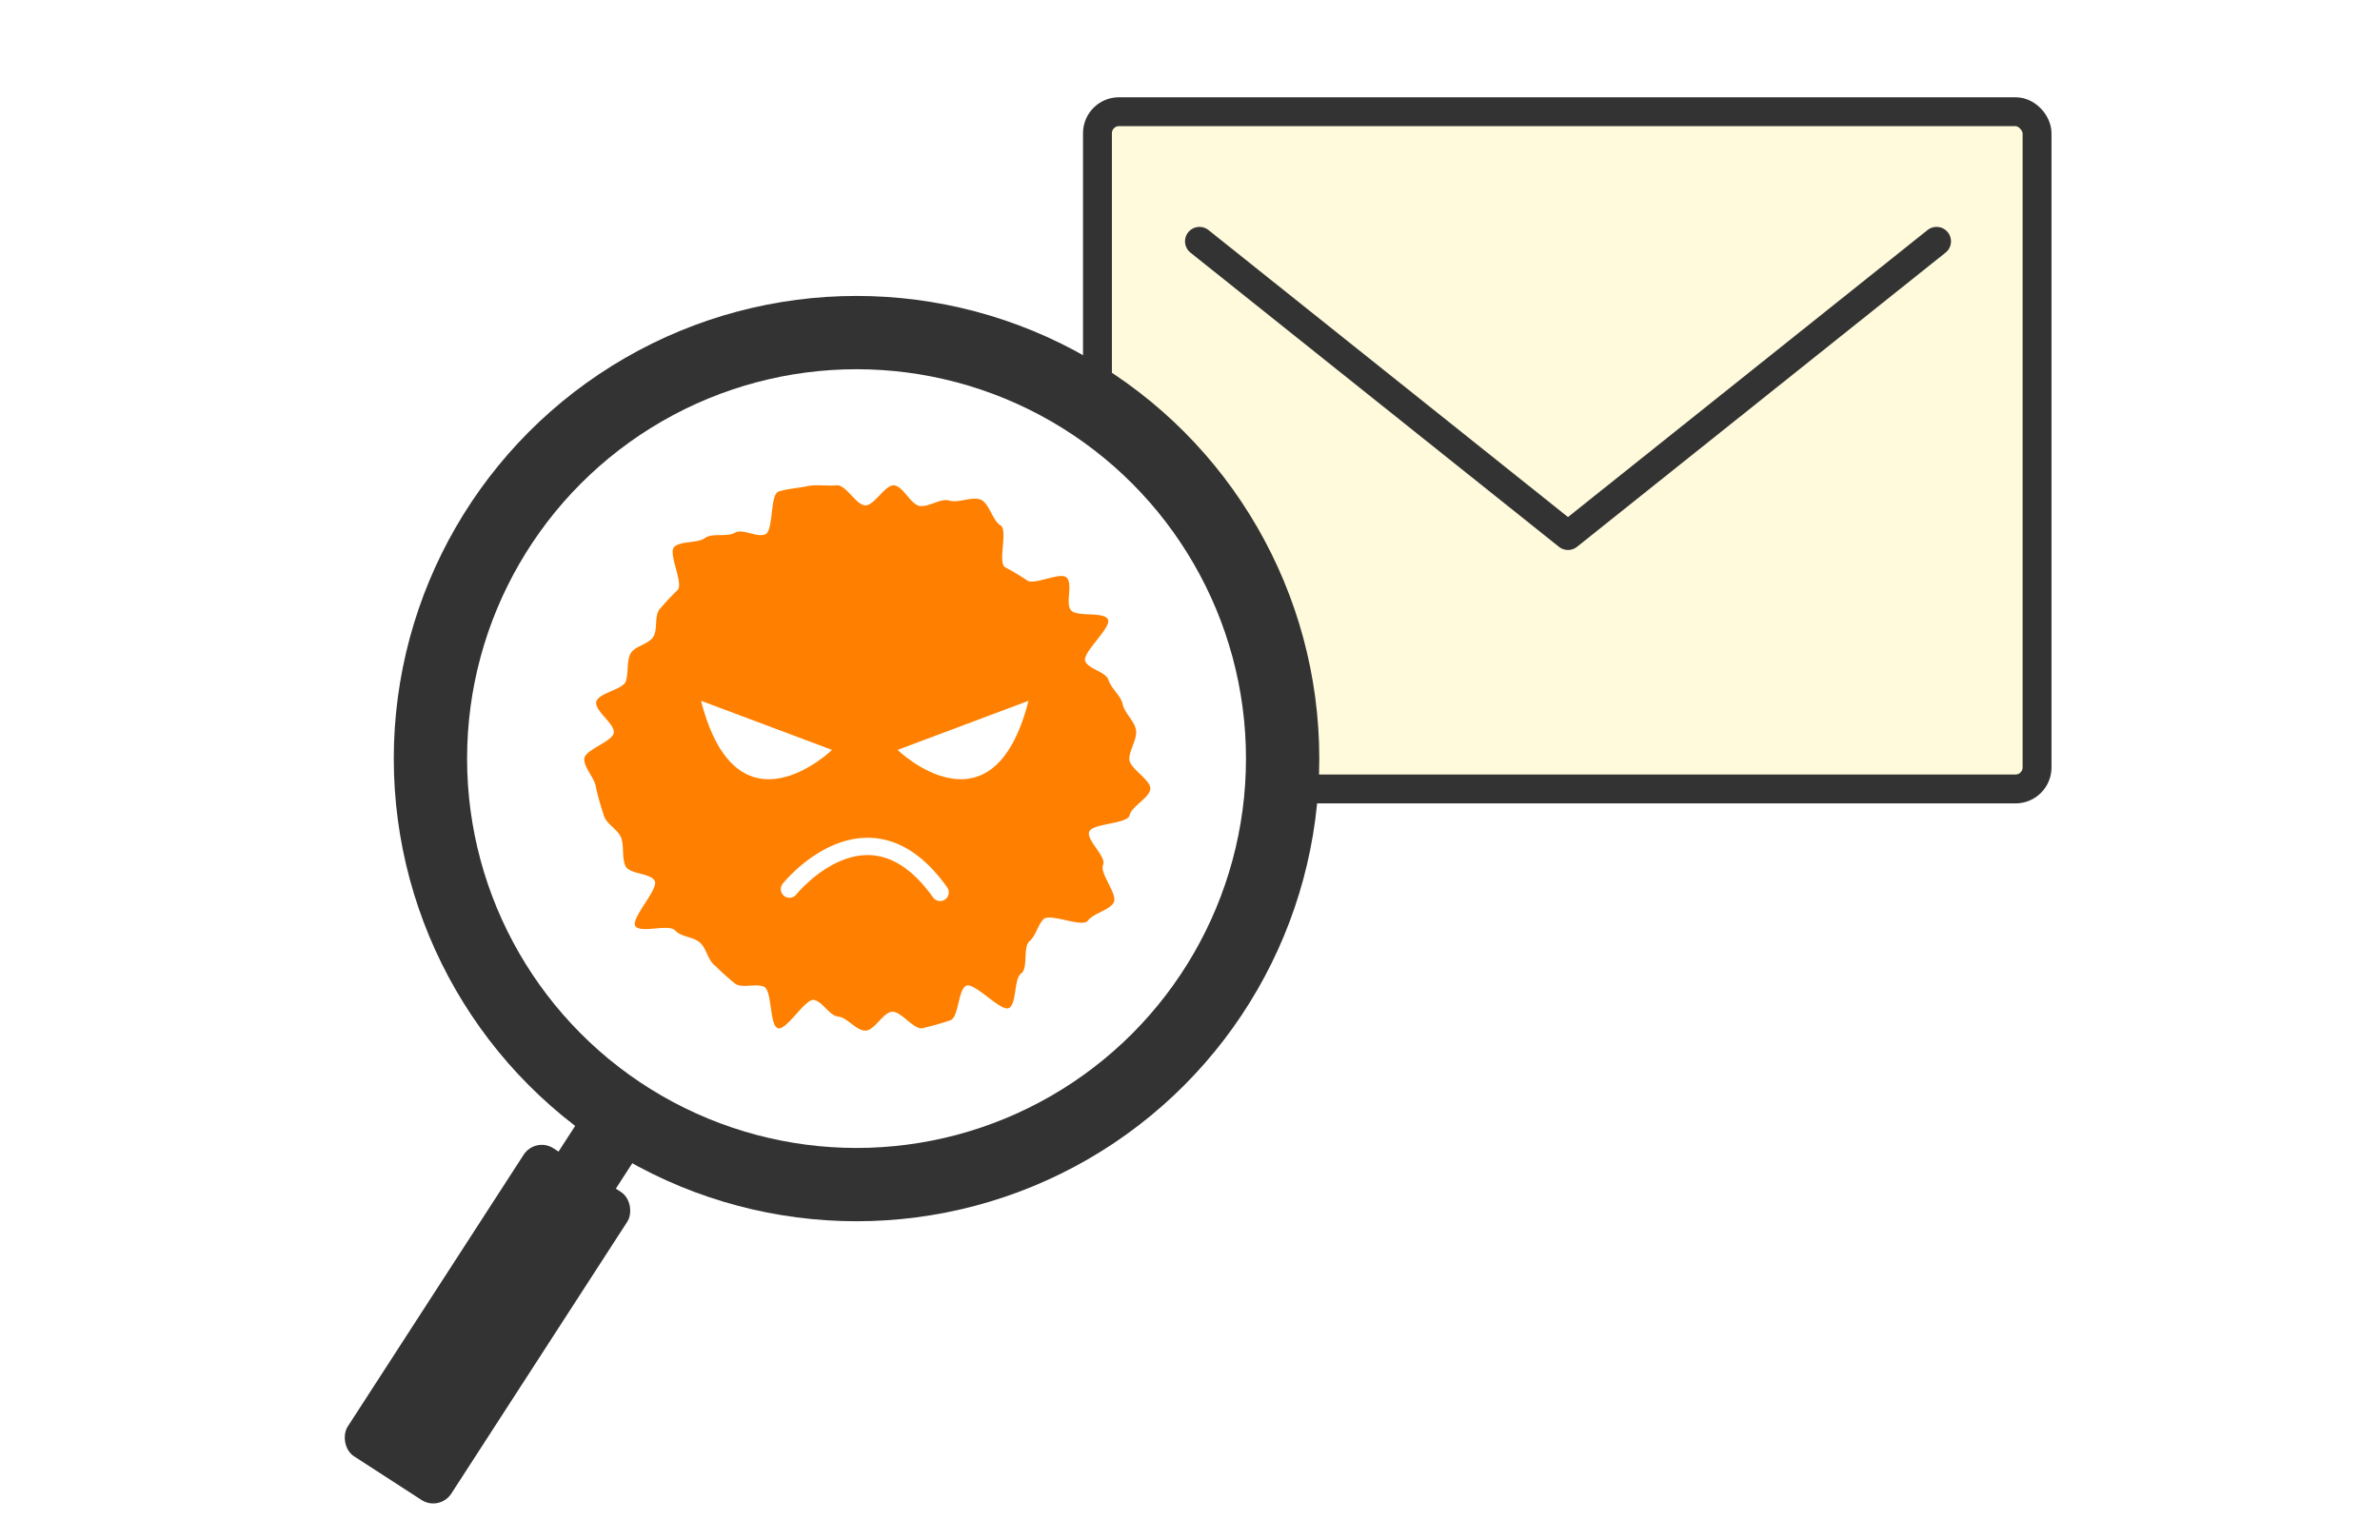<svg xmlns="http://www.w3.org/2000/svg" width="170" height="110" viewBox="0 0 170 110"><g data-name="グループ 93499"><path data-name="長方形 40358" fill="#fff" d="M0 0h170v110H0z"/><g data-name="グループ 190354" transform="translate(24 7.981)"><rect data-name="長方形 152615" width="4.875" height="16.082" rx="1.537" transform="rotate(32.908 -110.207 66.308)" fill="#333"/><rect data-name="長方形 152616" width="8.814" height="26.213" rx="1.537" transform="rotate(32.908 -116.843 60.723)" fill="#333"/><g data-name="グループ 190351" transform="translate(54.39)" stroke="#333" stroke-linecap="round" stroke-linejoin="round" stroke-width="2.064"><rect data-name="長方形 152617" width="67.114" height="48.385" rx="1.537" fill="#fffadc"/><path data-name="パス 670166" d="M7.286 9.261L33.609 30.28 59.935 9.261" fill="none"/></g><circle data-name="楕円形 17384" cx="33.054" cy="33.054" transform="translate(4.127 13.162)" fill="#333" r="33.054"/><circle data-name="楕円形 17385" cx="27.818" cy="27.818" transform="translate(9.363 18.398)" fill="#fff" r="27.818"/><g data-name="グループ 190353"><g data-name="グループ 190352"><path data-name="パス 670167" d="M56.666 46.254c0 .659 1.57 1.5 1.5 2.138s-1.348 1.242-1.481 1.874-2.688.567-2.888 1.183 1.258 1.773.993 2.366 1.085 2.121.76 2.684-1.464.777-1.847 1.3-2.742-.584-3.178-.1-.51 1.134-.994 1.57-.067 1.912-.594 2.3-.3 2.135-.861 2.462-2.46-1.854-3.058-1.587-.521 2.268-1.144 2.47a20.213 20.213 0 01-1.978.562c-.633.134-1.533-1.239-2.187-1.172s-1.239 1.345-1.9 1.345-1.291-.936-1.933-1-1.092-1.054-1.725-1.188-1.971 2.216-2.587 2.016-.4-2.7-.994-2.96-1.472.126-2.033-.2a18.55 18.55 0 01-1.453-1.3c-.527-.384-.6-1.213-1.082-1.649s-1.347-.393-1.783-.877-2.447.223-2.831-.3 1.7-2.681 1.375-3.246-1.824-.463-2.09-1.063-.087-1.345-.289-1.968-1.133-1.047-1.268-1.689a19.763 19.763 0 01-.549-1.952c-.067-.642-.836-1.364-.836-2.023s2.046-1.249 2.113-1.89-1.387-1.563-1.254-2.2 1.913-.859 2.113-1.475.045-1.328.31-1.921 1.333-.7 1.658-1.261.051-1.419.434-1.945a17.757 17.757 0 011.3-1.39c.437-.485-.72-2.646-.236-3.083s1.653-.242 2.181-.626 1.571-.051 2.137-.378 1.586.375 2.183.108.317-2.847.94-3.05 1.423-.254 2.064-.389 1.434.008 2.089-.059 1.395 1.433 2.054 1.433 1.413-1.5 2.054-1.429 1.159 1.329 1.791 1.463 1.536-.576 2.156-.376 1.657-.325 2.25-.06.831 1.5 1.393 1.827-.207 2.606.319 2.988a16.52 16.52 0 011.552.926c.484.437 2.436-.648 2.872-.164s-.106 1.774.278 2.3 2.32.092 2.648.657-1.877 2.41-1.61 3.007 1.46.725 1.662 1.348.878 1.093 1.014 1.736.884 1.221.952 1.876-.482 1.372-.482 2.031z" fill="#ff8000"/></g><path data-name="パス 670168" d="M26.075 42.087l9.357 3.509s-6.784 6.55-9.357-3.509z" fill="#fff"/><path data-name="パス 670169" d="M49.466 42.087l-9.356 3.509s6.784 6.55 9.356-3.509z" fill="#fff"/><path data-name="パス 670170" d="M32.391 55.54s5.614-7.017 10.76.234" fill="none" stroke="#fff" stroke-linecap="round" stroke-linejoin="round" stroke-width="1.239"/></g></g></g></svg>